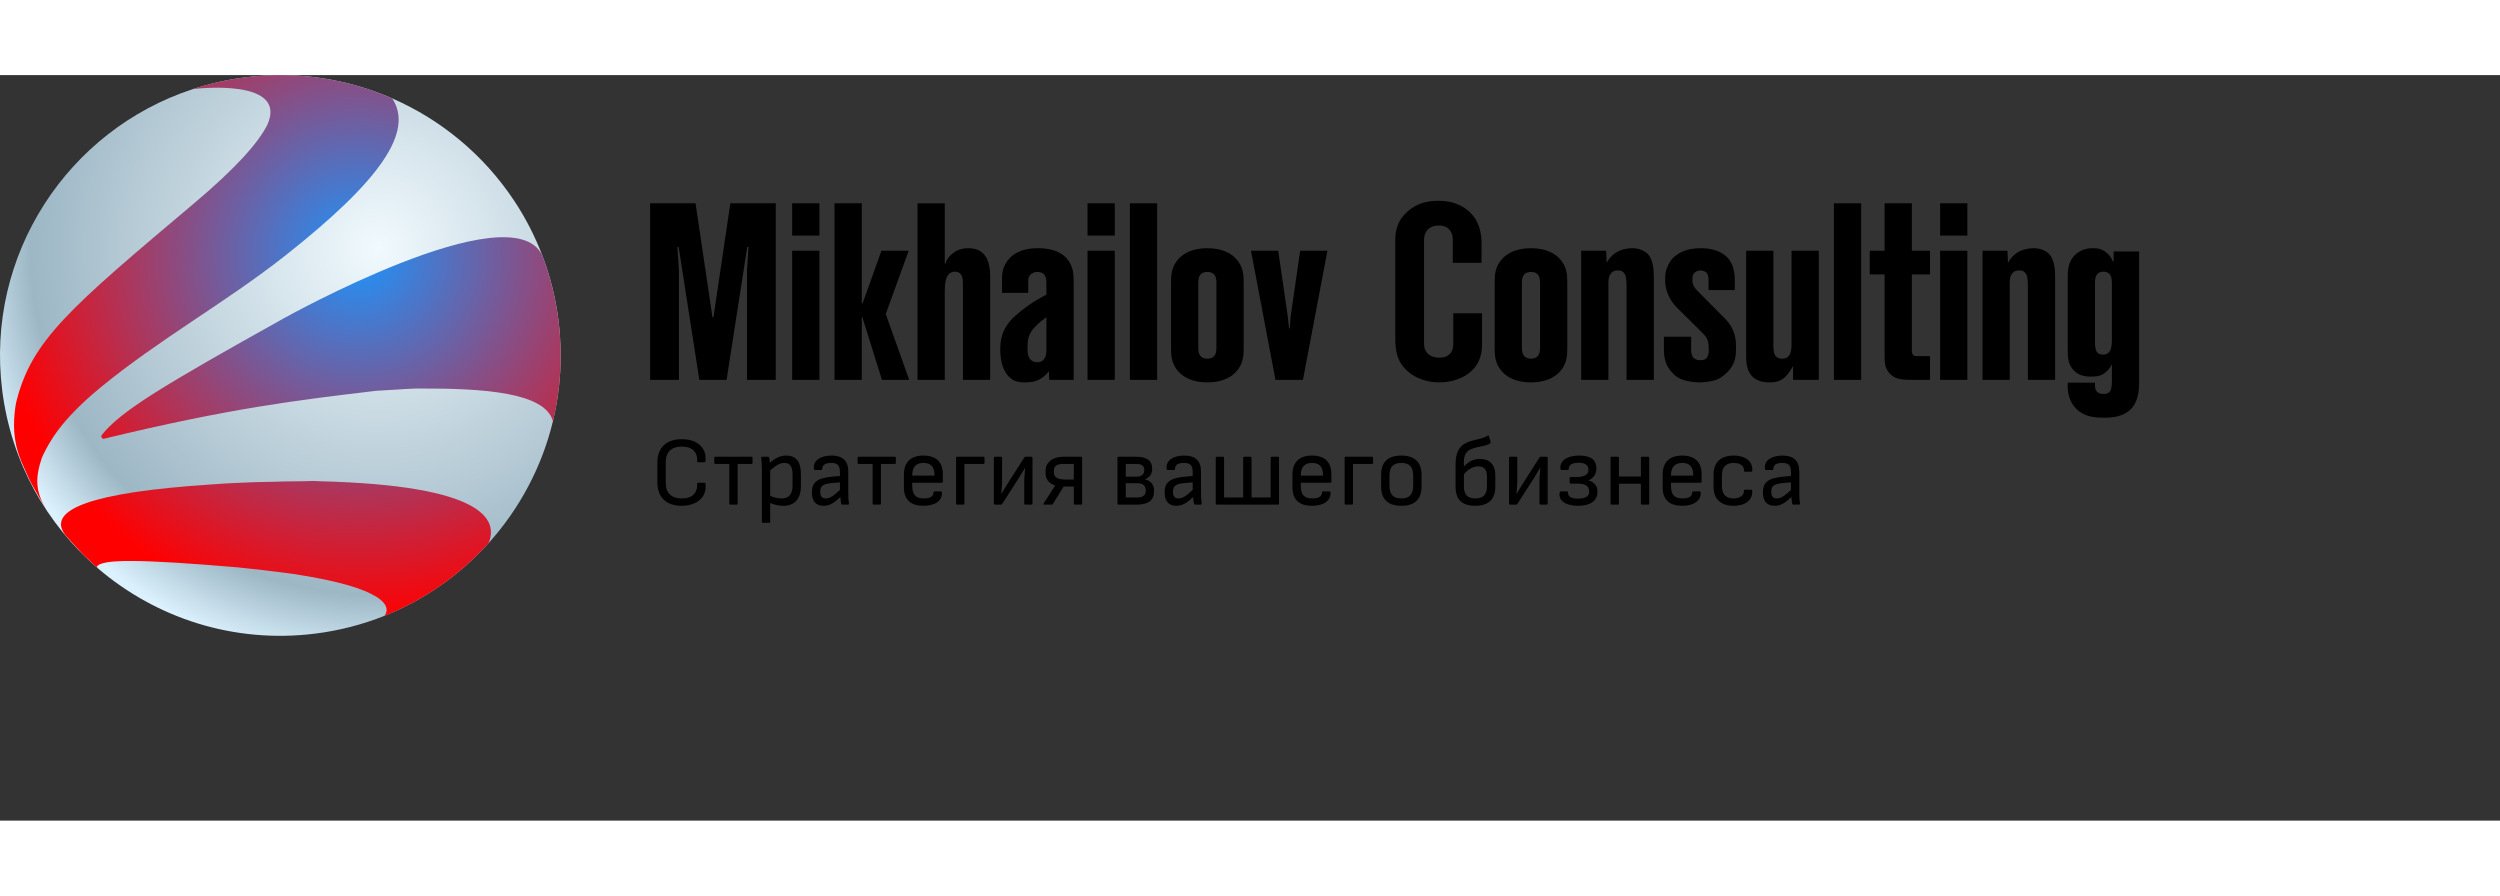 <?xml version="1.0" encoding="UTF-8"?> <svg xmlns="http://www.w3.org/2000/svg" xmlns:xlink="http://www.w3.org/1999/xlink" id="Layer_1" x="0px" y="0px" width="1700px" height="609.091px" viewBox="0 0 356.8 106.4" style="enable-background:new 0 0 316.8 86.4;" xml:space="preserve"><rect x="0" y="0" width="356.8" height="106.4" fill="#333333" stroke="none"/> <style type="text/css">.title{fill:#000000;}.slogan{fill:#000000;}</style> <g transform="scale(0.924) translate(0, 0)"><g> <radialGradient id="SVGID_1_" cx="58.344" cy="26.694" r="64.671" gradientUnits="userSpaceOnUse"> <stop offset="0" style="stop-color:#f1fafe"></stop> <stop offset="0.83" style="stop-color:#9db7c5"></stop> <stop offset="1" style="stop-color:#dbf1fd"></stop> </radialGradient> <path fill="url(#SVGID_1_)" d="M86.263,37.887c0.676,5.355,0.342,10.602-0.852,15.551c0,0,0,0,0,0.004 c-1.703,7.082-5.17,13.553-9.959,18.868c-4.369,4.845-9.84,8.726-16.082,11.214c-3.346,1.332-6.912,2.268-10.65,2.739 c-12.6,1.588-24.619-2.404-33.57-10.057c-0.002-0.005-0.006-0.004-0.006-0.008l-0.004-0.003l-0.066-0.058 C7.218,69.389,1.743,59.81,0.345,48.72C-2.294,27.795,10.468,8.478,29.798,2.159c0,0,0,0,0.004,0 c2.586-0.851,5.287-1.462,8.086-1.814c8.008-1.01,15.785,0.239,22.689,3.254l0.004,0c7.59,3.306,14.117,8.745,18.738,15.658 c0,0,0.004,0.003,0.004,0C82.94,24.667,85.394,30.986,86.263,37.887z"></path> <g> <radialGradient id="SVGID_2_" cx="55.345" cy="27.694" r="62.859" gradientUnits="userSpaceOnUse"> <stop offset="0" style="stop-color:#1d94fc"></stop> <stop offset="0.904" style="stop-color:#ff0000"></stop> </radialGradient> <path fill="url(#SVGID_2_)" d="M44.038,27.895c-9.18,7.234-19.467,12.914-28.504,20.346c-6.25,5.14-7.932,8.534-8.836,10.358 l-0.227,0.503c-1.113,3.223-0.932,5.371,0.668,7.937c-0.727-1.15-1.609-2.744-2.277-3.934c-0.557-1.042-1.145-2.495-1.627-3.568 c-1.295-3.267-1.18-5.9-0.863-8.263l0.129-0.727c2.359-9.577,8.213-14.512,27.602-30.853c6.469-5.454,9.822-9.306,11.188-12.013 c3.293-7.317-11.207-5.559-11.488-5.523c2.586-0.851,5.287-1.462,8.086-1.814c8.008-1.01,15.785,0.239,22.689,3.254l0.004,0 C63.954,8.72,58.815,16.248,44.038,27.895z"></path> <radialGradient id="SVGID_3_" cx="55.345" cy="27.694" r="62.859" gradientUnits="userSpaceOnUse"> <stop offset="0" style="stop-color:#1d94fc"></stop> <stop offset="0.904" style="stop-color:#ff0000"></stop> </radialGradient> <path fill="url(#SVGID_3_)" d="M75.452,72.31c-4.369,4.845-9.84,8.726-16.082,11.214c1.143-1.434,0.16-4.33-14.084-6.474 l-1.855-0.248l-0.467-0.06l-0.406-0.045l-0.791-0.094c-1.719-0.219-1.719-0.219-3.316-0.381l-1.75-0.192 c-15.178-1.285-21.074-1.309-21.758-0.085c0.061,0.074,0.139,0.173,0.197,0.25l-0.066-0.058l-1.779-1.631 c-0.994-0.952-2.195-2.339-3.115-3.361c-3.297-4.052,4.146-6.704,22.125-7.895l2.402-0.168c1.639-0.067,3.275-0.174,4.914-0.218 l2.594-0.049l1.295-0.04l0.639-0.016H44.7l2.211-0.032l1.096-0.026l0.271-0.007l0.135-0.006l0.326,0.018l0.074,0.002l0.621,0.026 C74.854,63.377,76.991,68.716,75.452,72.31z"></path> <radialGradient id="SVGID_4_" cx="55.345" cy="27.694" r="62.859" gradientUnits="userSpaceOnUse"> <stop offset="0" style="stop-color:#1d94fc"></stop> <stop offset="0.904" style="stop-color:#ff0000"></stop> </radialGradient> <path fill="url(#SVGID_4_)" d="M83.755,27.837c-4.746-9.928-39.961,9.751-39.961,9.751l0,0 C25.38,47.86,18.544,51.934,15.677,55.646c-0.002,0.069-0.033,0.162-0.027,0.23c0.043,0.106,0.16,0.212,0.227,0.3 c0.037-0.002,0.086,0.004,0.123,0.003c19.633-4.752,30.029-5.981,42.068-7.411c5.635-0.351,5.635-0.351,6.613-0.358 c10.154-0.038,19.471,0.608,20.73,5.028c1.193-4.949,1.527-10.196,0.852-15.551C85.819,34.371,84.964,31.008,83.755,27.837z"></path> </g> </g> </g> <g transform="scale(0.036) translate(2542.466, 1208.219)"> <path transform="translate(0,0) rotate(180) scale(-1, 1)" d="M338 0h-108l-82 527h-5l6 -93v-434h-114v700h180l67 -452h4l67 452h180v-700h-114v434l6 93h-5z" class="title"></path> <path transform="translate(568,0) rotate(180) scale(-1, 1)" d="M138 0h-108v512h108v-512zM138 572h-108v128h108v-128z" class="title"></path> <path transform="translate(736,0) rotate(180) scale(-1, 1)" d="M326 0h-108l-78 249h-2v-249h-108v700h108v-397h3l75 209h108l-91 -251z" class="title"></path> <path transform="translate(1065,0) rotate(180) scale(-1, 1)" d="M318 0h-108v380c0 22 -3 32 -7 37c-5 7 -13 12 -24 12c-23 0 -32 -16 -36 -31c-4 -14 -5 -30 -5 -52v-346h-108v700h108v-239h3c3 11 9 22 20 33c13 13 35 28 70 28c25 0 53 -6 71 -36c13 -22 16 -52 16 -75v-411z" class="title"></path> <path transform="translate(1408,0) rotate(180) scale(-1, 1)" d="M306 0h-97l-1 35c-3 -5 -14 -19 -32 -30c-21 -13 -44 -15 -64 -15c-31 0 -52 7 -71 32c-19 26 -26 62 -26 99c0 71 30 106 61 134c25 23 67 55 122 83v42c0 10 0 25 -7 35c-5 8 -16 13 -29 13c-12 0 -23 -5 -29 -13c-9 -11 -7 -23 -7 -35v-35h-104v59c0 21 5 52 30 78 c33 35 80 40 112 40c33 0 83 -5 115 -41c26 -30 27 -63 27 -92v-389zM198 122v126c-20 -13 -46 -35 -59 -55c-15 -23 -16 -45 -16 -66c0 -19 2 -31 7 -40c9 -15 23 -17 33 -17c15 0 23 7 29 18s6 23 6 34z" class="title"></path> <path transform="translate(1739,0) rotate(180) scale(-1, 1)" d="M138 0h-108v512h108v-512zM138 572h-108v128h108v-128z" class="title"></path> <path transform="translate(1907,0) rotate(180) scale(-1, 1)" d="M138 0h-108v700h108v-700z" class="title"></path> <path transform="translate(2075,0) rotate(180) scale(-1, 1)" d="M133 383v-254c0 -14 2 -23 5 -29c8 -14 22 -16 31 -16s23 2 31 16c3 6 5 15 5 29v254c0 14 -2 23 -5 29c-8 14 -22 16 -31 16s-23 -2 -31 -16c-3 -6 -5 -15 -5 -29zM313 385v-258c0 -30 -1 -65 -32 -97c-19 -20 -54 -40 -112 -40s-93 20 -112 40c-31 32 -32 67 -32 97 v258c0 30 1 65 32 97c19 20 54 40 112 40s93 -20 112 -40c31 -32 32 -67 32 -97z" class="title"></path> <path transform="translate(2413,0) rotate(180) scale(-1, 1)" d="M210 0h-109l-97 512h108l38 -262l5 -46h3l3 46l38 262h108z" class="title"></path> <path transform="translate(2957,0) rotate(180) scale(-1, 1)" d="M376 264v-118c0 -39 -6 -77 -42 -111c-29 -27 -75 -45 -128 -45c-43 0 -92 14 -126 45c-44 40 -48 87 -48 132v384c0 44 9 80 47 115s81 44 125 44c52 0 92 -17 119 -41c45 -40 51 -92 51 -128v-77h-114v86c0 16 0 31 -14 46c-11 12 -25 16 -41 16c-21 0 -34 -7 -42 -14 c-16 -14 -17 -34 -17 -51v-393c0 -17 -1 -33 14 -49c15 -15 34 -17 47 -17c14 0 32 3 44 18c11 14 11 29 11 43v115h114z" class="title"></path> <path transform="translate(3358,0) rotate(180) scale(-1, 1)" d="M133 383v-254c0 -14 2 -23 5 -29c8 -14 22 -16 31 -16s23 2 31 16c3 6 5 15 5 29v254c0 14 -2 23 -5 29c-8 14 -22 16 -31 16s-23 -2 -31 -16c-3 -6 -5 -15 -5 -29zM313 385v-258c0 -30 -1 -65 -32 -97c-19 -20 -54 -40 -112 -40s-93 20 -112 40c-31 32 -32 67 -32 97 v258c0 30 1 65 32 97c19 20 54 40 112 40s93 -20 112 -40c31 -32 32 -67 32 -97z" class="title"></path> <path transform="translate(3696,0) rotate(180) scale(-1, 1)" d="M318 0h-108v372c0 28 -3 39 -5 43c-6 14 -16 19 -30 19c-10 0 -23 -3 -31 -18c-6 -10 -6 -22 -6 -33v-383h-108v512h99l2 -48c12 22 28 36 43 44c18 10 40 14 59 14c28 0 49 -11 61 -23c23 -24 24 -68 24 -95v-404z" class="title"></path> <path transform="translate(4039,0) rotate(180) scale(-1, 1)" d="M15 171h108v-53c0 -10 2 -23 9 -30c8 -9 20 -10 29 -10s18 1 25 11c6 9 7 21 7 31c0 25 -3 44 -21 62l-104 103c-16 16 -28 33 -36 52c-10 24 -12 40 -12 59c0 26 2 39 12 59c9 18 17 29 33 40c28 20 60 27 98 27c43 0 75 -13 94 -28c35 -28 39 -71 39 -101v-37h-104v41 c0 8 -2 22 -8 28c-5 5 -17 9 -24 9s-16 -3 -22 -8c-10 -9 -10 -19 -10 -29c0 -18 6 -30 19 -43l110 -111c42 -42 44 -85 44 -116c0 -28 -2 -57 -25 -86c-12 -15 -32 -32 -49 -39c-18 -8 -52 -12 -72 -12c-16 0 -45 4 -61 9c-20 6 -36 17 -50 34c-20 23 -29 49 -29 88v50z " class="title"></path> <path transform="translate(4355,0) rotate(180) scale(-1, 1)" d="M313 0h-102v52h-2c-7 -14 -20 -32 -30 -41c-20 -19 -42 -21 -63 -21c-26 0 -63 6 -81 45c-10 22 -10 46 -10 64v413h108v-369c0 -26 2 -36 4 -40c3 -8 11 -19 31 -19c16 0 25 6 31 19c5 11 6 25 6 40v369h108v-512z" class="title"></path> <path transform="translate(4698,0) rotate(180) scale(-1, 1)" d="M138 0h-108v700h108v-700z" class="title"></path> <path transform="translate(4866,0) rotate(180) scale(-1, 1)" d="M243 0h-77c-19 0 -43 1 -61 9c-15 7 -27 19 -34 34c-9 19 -8 40 -8 56v319h-59v94h59v188h108v-188h72v-94h-72v-302c0 -23 14 -22 22 -22h50v-94z" class="title"></path> <path transform="translate(5119,0) rotate(180) scale(-1, 1)" d="M138 0h-108v512h108v-512zM138 572h-108v128h108v-128z" class="title"></path> <path transform="translate(5287,0) rotate(180) scale(-1, 1)" d="M318 0h-108v372c0 28 -3 39 -5 43c-6 14 -16 19 -30 19c-10 0 -23 -3 -31 -18c-6 -10 -6 -22 -6 -33v-383h-108v512h99l2 -48c12 22 28 36 43 44c18 10 40 14 59 14c28 0 49 -11 61 -23c23 -24 24 -68 24 -95v-404z" class="title"></path> <path transform="translate(5630,0) rotate(180) scale(-1, 1)" d="M25 -11h108v-12c0 -11 3 -17 5 -20c7 -11 19 -13 28 -13s21 1 28 13c3 5 6 15 6 36v69c-6 -13 -17 -27 -30 -36c-18 -13 -37 -13 -55 -13c-22 0 -53 4 -74 34c-16 23 -16 50 -16 69v298c0 61 28 83 44 93c18 11 33 15 55 15c21 0 37 -3 55 -18c12 -10 20 -21 25 -35l3 1 v39h101v-524c0 -51 -15 -81 -29 -97c-31 -35 -78 -38 -109 -38c-44 0 -80 5 -110 34c-33 32 -37 75 -35 105zM200 157v227c0 11 -1 22 -6 31c-6 10 -16 14 -27 14c-9 0 -21 -2 -28 -14c-5 -8 -6 -19 -6 -34v-234c0 -21 4 -29 5 -32c6 -13 18 -15 27 -15c14 0 24 6 30 20 c1 4 5 14 5 37z" class="title"></path> </g> <g transform="scale(0.014) translate(6628.571, 4378.571)"> <path transform="translate(0,0) rotate(180) scale(-1, 1)" d="M479 213c-1 6 3 10 9 10h64c9 0 11 -5 12 -14c15 -134 -90 -221 -244 -221c-156 0 -247 87 -247 235v209c0 148 92 235 248 235c153 0 255 -82 243 -221c-1 -7 -3 -14 -11 -14h-65c-6 0 -10 4 -9 10c4 96 -52 150 -157 150c-106 0 -164 -56 -164 -159v-211 c0 -103 58 -159 164 -159c105 0 161 54 157 150z" class="slogan"></path> <path transform="translate(633,0) rotate(180) scale(-1, 1)" d="M400 488c6 0 10 -4 10 -10v-53c0 -6 -4 -10 -10 -10h-142v-405c0 -6 -4 -10 -10 -10h-65c-6 0 -10 4 -10 10v405h-143c-6 0 -10 4 -10 10v53c0 6 4 10 10 10h370z" class="slogan"></path> <path transform="translate(1063,0) rotate(180) scale(-1, 1)" d="M323 500c98 0 150 -61 150 -186v-125c0 -129 -63 -201 -179 -201c-46 0 -100 11 -134 30v-193c0 -6 -4 -10 -10 -10h-65c-6 0 -10 4 -10 10v550c0 30 -3 72 -7 101c-1 8 4 12 10 12h61c7 0 10 -3 11 -10c2 -11 6 -36 7 -52c60 52 107 74 166 74zM388 199v110 c0 80 -28 116 -83 116c-43 0 -80 -20 -145 -76v-259c36 -18 80 -27 116 -27c77 0 112 45 112 136z" class="slogan"></path> <path transform="translate(1600,0) rotate(180) scale(-1, 1)" d="M419 121c0 -47 2 -83 7 -110c1 -7 -3 -11 -10 -11h-58c-8 0 -10 6 -12 14c-2 9 -6 38 -8 64c-63 -64 -113 -90 -171 -90c-78 0 -119 47 -119 137c0 104 56 146 208 160l78 7v41c0 67 -24 92 -90 92c-60 0 -91 -21 -90 -62c0 -6 -3 -10 -9 -10h-66c-7 0 -10 5 -11 19 c-7 76 66 128 179 128c116 0 172 -54 172 -165v-214zM133 131c0 -46 18 -68 56 -68c40 0 78 23 145 87v77l-80 -7c-92 -8 -121 -29 -121 -89z" class="slogan"></path> <path transform="translate(2094,0) rotate(180) scale(-1, 1)" d="M400 488c6 0 10 -4 10 -10v-53c0 -6 -4 -10 -10 -10h-142v-405c0 -6 -4 -10 -10 -10h-65c-6 0 -10 4 -10 10v405h-143c-6 0 -10 4 -10 10v53c0 6 4 10 10 10h370z" class="slogan"></path> <path transform="translate(2524,0) rotate(180) scale(-1, 1)" d="M147 223v-32c0 -90 35 -128 119 -128c63 0 97 21 98 61c0 7 5 11 11 11h65c5 0 9 -4 10 -9c5 -85 -68 -138 -189 -138c-128 0 -195 60 -199 178v140c0 126 70 194 199 194s198 -66 198 -189v-78c0 -6 -4 -10 -10 -10h-302zM262 425c-78 0 -115 -42 -115 -129h227 c0 88 -35 129 -112 129z" class="slogan"></path> <path transform="translate(3043,0) rotate(180) scale(-1, 1)" d="M355 488c6 0 10 -4 10 -10v-53c0 -6 -4 -10 -10 -10h-195v-405c0 -6 -4 -10 -10 -10h-65c-6 0 -10 4 -10 10v468c0 6 4 10 10 10h270z" class="slogan"></path> <path transform="translate(3428,0) rotate(180) scale(-1, 1)" d="M459 488c6 0 10 -4 10 -10v-468c0 -6 -4 -10 -10 -10h-64c-6 0 -10 4 -10 10v253l9 111h-2l-57 -94l-176 -274c-2 -4 -6 -6 -9 -6h-65c-6 0 -10 4 -10 10v468c0 6 4 10 10 10h64c6 0 10 -4 10 -10v-255l-8 -112h2l58 96l174 273c4 6 8 8 14 8h60z" class="slogan"></path> <path transform="translate(3972,0) rotate(180) scale(-1, 1)" d="M421 488c6 0 10 -4 10 -10v-468c0 -6 -4 -10 -10 -10h-65c-6 0 -10 4 -10 10v174h-104l-109 -177c-3 -5 -7 -7 -13 -7h-75c-8 0 -11 5 -7 12l119 183c-64 19 -99 64 -99 127v22c0 86 72 144 180 144h183zM346 256v159h-108c-63 0 -95 -23 -95 -67v-19 c0 -49 37 -73 112 -73h91z" class="slogan"></path> <path transform="translate(4688,0) rotate(180) scale(-1, 1)" d="M353 259c58 -13 95 -57 95 -112v-12c0 -91 -57 -135 -176 -135h-187c-6 0 -10 4 -10 10v468c0 6 4 10 10 10h179c109 0 165 -40 165 -119v-10c0 -48 -29 -86 -76 -100zM269 415h-109v-130h112c47 0 76 24 76 63v10c0 37 -28 57 -79 57zM363 138v10c0 45 -29 70 -82 70 h-121v-145h117c57 0 86 22 86 65z" class="slogan"></path> <path transform="translate(5196,0) rotate(180) scale(-1, 1)" d="M419 121c0 -47 2 -83 7 -110c1 -7 -3 -11 -10 -11h-58c-8 0 -10 6 -12 14c-2 9 -6 38 -8 64c-63 -64 -113 -90 -171 -90c-78 0 -119 47 -119 137c0 104 56 146 208 160l78 7v41c0 67 -24 92 -90 92c-60 0 -91 -21 -90 -62c0 -6 -3 -10 -9 -10h-66c-7 0 -10 5 -11 19 c-7 76 66 128 179 128c116 0 172 -54 172 -165v-214zM133 131c0 -46 18 -68 56 -68c40 0 78 23 145 87v77l-80 -7c-92 -8 -121 -29 -121 -89z" class="slogan"></path> <path transform="translate(5690,0) rotate(180) scale(-1, 1)" d="M710 488c6 0 10 -4 10 -10v-468c0 -6 -4 -10 -10 -10h-625c-6 0 -10 4 -10 10v468c0 6 4 10 10 10h65c6 0 10 -4 10 -10v-405h195v405c0 6 4 10 10 10h65c6 0 10 -4 10 -10v-405h195v405c0 6 4 10 10 10h65z" class="slogan"></path> <path transform="translate(6485,0) rotate(180) scale(-1, 1)" d="M147 223v-32c0 -90 35 -128 119 -128c63 0 97 21 98 61c0 7 5 11 11 11h65c5 0 9 -4 10 -9c5 -85 -68 -138 -189 -138c-128 0 -195 60 -199 178v140c0 126 70 194 199 194s198 -66 198 -189v-78c0 -6 -4 -10 -10 -10h-302zM262 425c-78 0 -115 -42 -115 -129h227 c0 88 -35 129 -112 129z" class="slogan"></path> <path transform="translate(7004,0) rotate(180) scale(-1, 1)" d="M355 488c6 0 10 -4 10 -10v-53c0 -6 -4 -10 -10 -10h-195v-405c0 -6 -4 -10 -10 -10h-65c-6 0 -10 4 -10 10v468c0 6 4 10 10 10h270z" class="slogan"></path> <path transform="translate(7389,0) rotate(180) scale(-1, 1)" d="M268 500c134 0 206 -65 206 -198v-116c0 -133 -70 -198 -206 -198c-135 0 -206 65 -206 198v116c0 133 70 198 206 198zM389 294c0 88 -36 131 -121 131s-121 -43 -121 -131v-100c0 -88 36 -131 121 -131s121 43 121 131v100z" class="slogan"></path> <path transform="translate(8135,0) rotate(180) scale(-1, 1)" d="M324 466c95 0 156 -55 156 -167v-117c0 -128 -70 -194 -204 -194c-135 0 -201 63 -201 194v232c0 122 42 180 102 212c76 40 167 38 225 77c6 4 11 1 13 -6l17 -58c1 -5 1 -9 -4 -13c-42 -34 -129 -30 -201 -63c-45 -21 -67 -63 -67 -126v-50c42 50 97 79 164 79z M395 190v97c0 74 -34 103 -88 103c-53 0 -109 -31 -147 -82v-118c0 -86 33 -127 118 -127c84 0 117 44 117 127z" class="slogan"></path> <path transform="translate(8680,0) rotate(180) scale(-1, 1)" d="M459 488c6 0 10 -4 10 -10v-468c0 -6 -4 -10 -10 -10h-64c-6 0 -10 4 -10 10v253l9 111h-2l-57 -94l-176 -274c-2 -4 -6 -6 -9 -6h-65c-6 0 -10 4 -10 10v468c0 6 4 10 10 10h64c6 0 10 -4 10 -10v-255l-8 -112h2l58 96l174 273c4 6 8 8 14 8h60z" class="slogan"></path> <path transform="translate(9224,0) rotate(180) scale(-1, 1)" d="M234 61c75 0 113 23 113 67v12c0 46 -40 74 -110 74h-78c-6 0 -10 4 -10 10v47c0 6 4 10 10 10h58c78 0 123 25 123 69v10c0 40 -32 67 -98 67c-64 0 -102 -21 -102 -59c0 -10 -3 -15 -9 -15h-64c-7 0 -12 4 -13 17c-6 76 66 130 195 130c114 0 172 -43 172 -128v-11 c0 -49 -34 -97 -83 -114c57 -13 94 -55 94 -107v-12c0 -90 -74 -140 -197 -140c-129 0 -199 53 -189 129c2 13 6 18 13 18h64c6 0 9 -5 9 -15c1 -39 32 -59 102 -59z" class="slogan"></path> <path transform="translate(9715,0) rotate(180) scale(-1, 1)" d="M459 488c6 0 10 -4 10 -10v-468c0 -6 -4 -10 -10 -10h-65c-6 0 -10 4 -10 10v203h-224v-203c0 -6 -4 -10 -10 -10h-65c-6 0 -10 4 -10 10v468c0 6 4 10 10 10h65c6 0 10 -4 10 -10v-192h224v192c0 6 4 10 10 10h65z" class="slogan"></path> <path transform="translate(10259,0) rotate(180) scale(-1, 1)" d="M147 223v-32c0 -90 35 -128 119 -128c63 0 97 21 98 61c0 7 5 11 11 11h65c5 0 9 -4 10 -9c5 -85 -68 -138 -189 -138c-128 0 -195 60 -199 178v140c0 126 70 194 199 194s198 -66 198 -189v-78c0 -6 -4 -10 -10 -10h-302zM262 425c-78 0 -115 -42 -115 -129h227 c0 88 -35 129 -112 129z" class="slogan"></path> <path transform="translate(10778,0) rotate(180) scale(-1, 1)" d="M446 152c6 0 10 -3 10 -9c6 -95 -67 -155 -189 -155c-132 0 -205 69 -205 194v124c0 125 73 194 206 194c117 0 189 -57 189 -142c0 -17 -3 -23 -10 -23h-66c-6 0 -9 5 -9 16c0 46 -40 74 -104 74c-81 0 -121 -42 -121 -127v-108c0 -85 40 -127 120 -127 c64 0 104 31 104 73c0 11 3 16 9 16h66z" class="slogan"></path> <path transform="translate(11295,0) rotate(180) scale(-1, 1)" d="M419 121c0 -47 2 -83 7 -110c1 -7 -3 -11 -10 -11h-58c-8 0 -10 6 -12 14c-2 9 -6 38 -8 64c-63 -64 -113 -90 -171 -90c-78 0 -119 47 -119 137c0 104 56 146 208 160l78 7v41c0 67 -24 92 -90 92c-60 0 -91 -21 -90 -62c0 -6 -3 -10 -9 -10h-66c-7 0 -10 5 -11 19 c-7 76 66 128 179 128c116 0 172 -54 172 -165v-214zM133 131c0 -46 18 -68 56 -68c40 0 78 23 145 87v77l-80 -7c-92 -8 -121 -29 -121 -89z" class="slogan"></path> </g> </svg> 